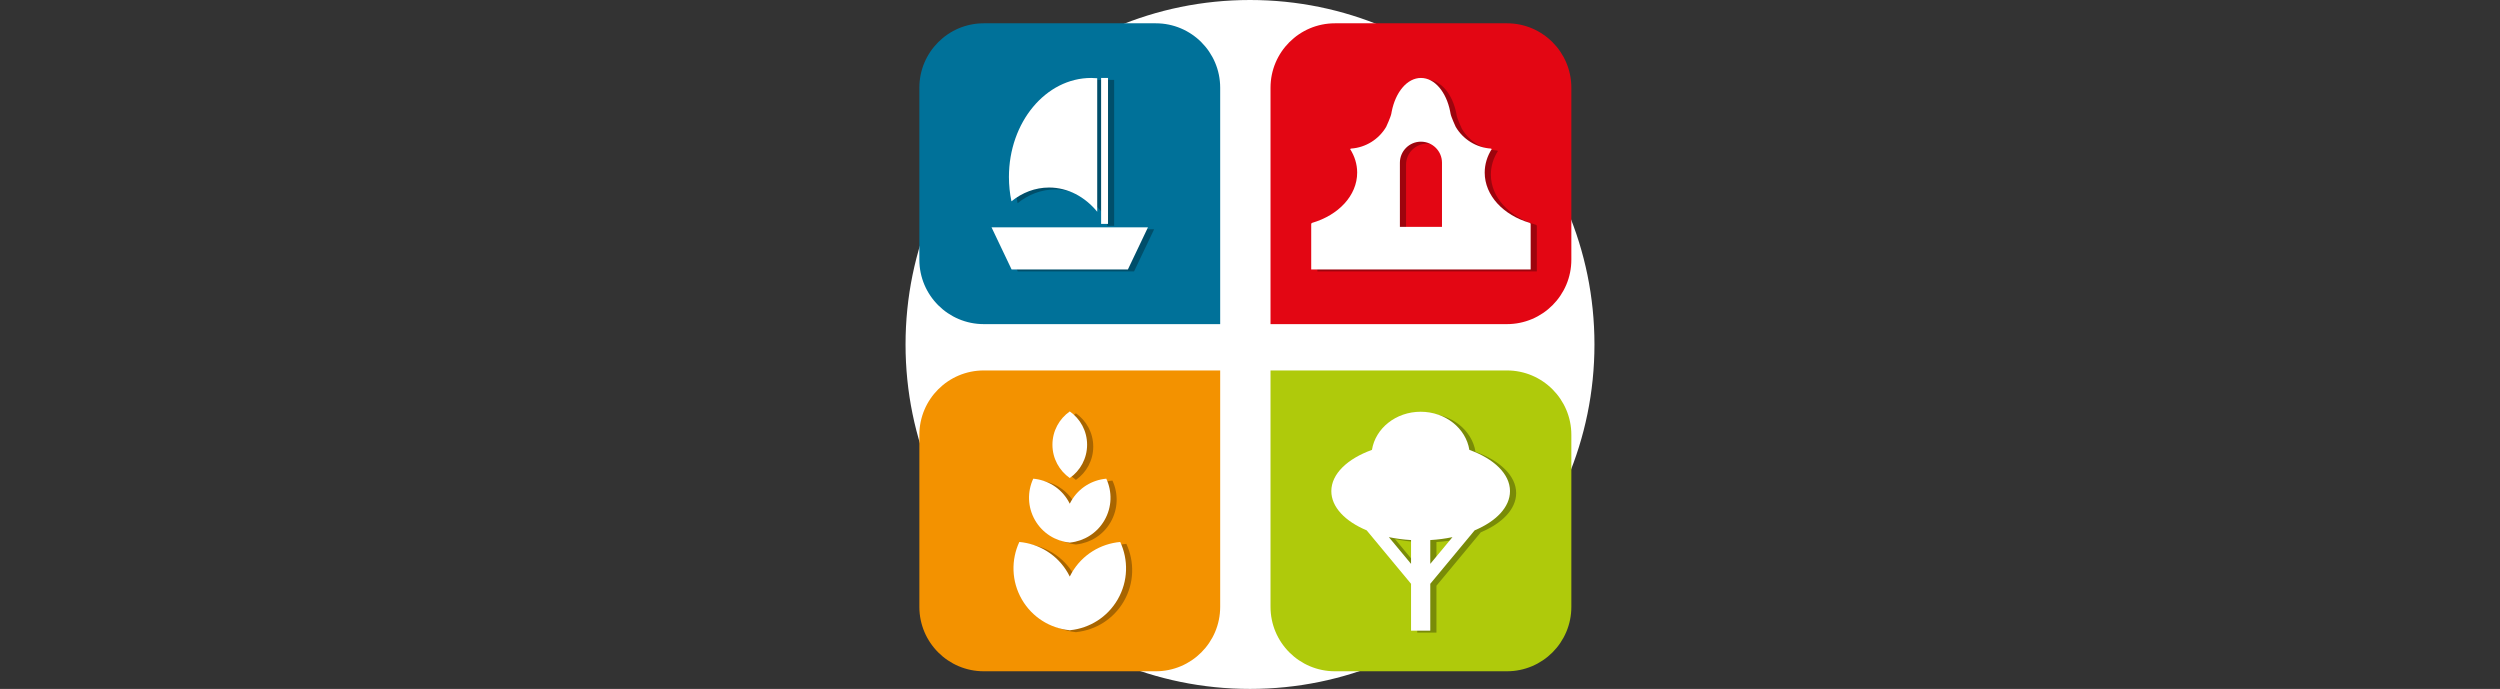<?xml version="1.0" encoding="UTF-8" standalone="no"?>
<!-- Generator: Adobe Illustrator 17.0.0, SVG Export Plug-In . SVG Version: 6.00 Build 0)  -->

<svg
   xmlns:dc="http://purl.org/dc/elements/1.1/"
   xmlns:cc="http://creativecommons.org/ns#"
   xmlns:rdf="http://www.w3.org/1999/02/22-rdf-syntax-ns#"
   xmlns:svg="http://www.w3.org/2000/svg"
   xmlns="http://www.w3.org/2000/svg"
   xmlns:sodipodi="http://sodipodi.sourceforge.net/DTD/sodipodi-0.dtd"
   xmlns:inkscape="http://www.inkscape.org/namespaces/inkscape"
   version="1.1"
   x="0px"
   y="0px"
   width="3266"
   height="900"
   viewBox="0 0 3266 900"
   enable-background="new 0 0 900 900"
   xml:space="preserve"
   id="svg2"
   inkscape:version="0.92.3 (2405546, 2018-03-11)"
   sodipodi:docname="logo-sl-footer.svg"><rect x="0" y="0" width="3266" height="900" fill="#333333" stroke="none"/><defs
     id="defs40" /><sodipodi:namedview
     pagecolor="#ffffff"
     bordercolor="#666666"
     borderopacity="1"
     objecttolerance="10"
     gridtolerance="10"
     guidetolerance="10"
     inkscape:pageopacity="0"
     inkscape:pageshadow="2"
     inkscape:window-width="1920"
     inkscape:window-height="1052"
     id="namedview38"
     showgrid="false"
     fit-margin-top="0"
     fit-margin-left="0"
     fit-margin-right="0"
     fit-margin-bottom="0"
     inkscape:zoom="0.26222222"
     inkscape:cx="768.43223"
     inkscape:cy="140.94412"
     inkscape:window-x="0"
     inkscape:window-y="0"
     inkscape:window-maximized="1"
     inkscape:current-layer="svg2" /><g
     id="Layer_1"
     display="none"
     style="display:none"><g
       display="inline"
       id="g5"
       style="display:inline"><rect
         width="900.354"
         height="900"
         id="rect7"
         x="0"
         y="0"
         style="fill:#5d6fb0" /></g></g><g
     id="Layer_4"
     transform="translate(1183,0)"><circle
       cx="450"
       cy="450"
       r="450"
       id="circle10"
       style="fill:#ffffff" /></g><g
     id="Layer_2"
     display="none"
     style="display:none"><circle
       cx="450.354"
       cy="450"
       r="450"
       id="circle22"
       style="fill:#5d6fb0" /></g><g
     id="Layer_3"
     display="none"
     style="display:none"><g
       display="inline"
       id="g25"
       style="display:inline"><path
         d="m 449.996,343.944 c 40.236,0 72.857,32.615 72.857,72.851 0,40.234 -32.621,72.85 -72.857,72.85 -40.228,0 -72.849,-32.616 -72.849,-72.85 0,-40.236 32.621,-72.851 72.849,-72.851"
         id="path27"
         inkscape:connector-curvature="0"
         style="clip-rule:evenodd;fill:#ffffff;fill-rule:evenodd" /><path
         d="m 149,189 101.523,0.065 76.629,175.488 c -6.83,16.047 -10.616,33.704 -10.616,52.242 0,57.848 36.812,107.095 88.286,125.613 l 45.17,103.44 45.173,-103.434 c 51.48,-18.512 88.298,-67.766 88.298,-125.618 0,-18.539 -3.788,-36.195 -10.621,-52.242 L 649.483,189.066 751,189 495.06,791 404.937,791 149,189 Z"
         id="path29"
         inkscape:connector-curvature="0"
         style="fill:#ffffff" /></g></g><g
     id="Layer_5"
     display="none"
     style="display:none"><g
       display="inline"
       id="g32"
       style="display:inline"><path
         d="m 449.994,235.556 c 59.351,0 107.47,48.109 107.47,107.461 0,59.349 -48.119,107.46 -107.47,107.46 -59.339,0 -107.458,-48.112 -107.458,-107.46 0,-59.352 48.118,-107.461 107.458,-107.461"
         id="path34"
         inkscape:connector-curvature="0"
         style="clip-rule:evenodd;fill:#5d6fb0;fill-rule:evenodd" /><path
         d="M 6,7 155.755,7.096 268.79,265.955 c -10.075,23.671 -15.659,49.716 -15.659,77.062 0,85.331 54.301,157.974 130.23,185.289 l 66.629,152.582 66.635,-152.574 c 75.937,-27.307 130.247,-99.961 130.247,-185.297 0,-27.346 -5.587,-53.391 -15.667,-77.062 L 744.256,7.096 893.999,7 516.466,895 383.528,895 6,7 Z"
         id="path36"
         inkscape:connector-curvature="0"
         style="fill:#5d6fb0" /></g></g><path
     inkscape:connector-curvature="0"
     style="fill:#007199;stroke-width:1.683"
     id="XMLID_209_"
     d="M 1594.046,423.431 H 1285.209 c -46.48,0 -84.16,-37.68 -84.16,-84.16 V 114.594 c 0,-46.48 37.68,-84.16 84.16,-84.16 h 224.677 c 46.48,0 84.16,37.68 84.16,84.16 z" /><path
     inkscape:connector-curvature="0"
     style="fill:#e30613;stroke-width:1.683"
     id="XMLID_208_"
     d="M 1968.654,423.431 H 1659.809 V 114.594 c 0,-46.48 37.68,-84.16 84.16,-84.16 h 224.685 c 46.48,0 84.16,37.68 84.16,84.16 v 224.677 c 0,46.48 -37.68,84.16 -84.16,84.16 z" /><path
     inkscape:connector-curvature="0"
     style="fill:#f39200;stroke-width:1.683"
     id="XMLID_207_"
     d="m 1509.886,876.951 h -224.677 c -46.48,0 -84.16,-37.68 -84.16,-84.16 V 568.112 c 0,-46.48 37.68,-84.16 84.16,-84.16 h 308.837 v 308.839 c 0,46.48 -37.68,84.16 -84.16,84.16 z" /><path
     inkscape:connector-curvature="0"
     style="fill:#afca0b;stroke-width:1.683"
     id="XMLID_206_"
     d="m 1968.654,876.951 h -224.685 c -46.48,0 -84.16,-37.68 -84.16,-84.16 V 483.952 h 308.846 c 46.48,0 84.16,37.68 84.16,84.16 v 224.679 c 0,46.48 -37.68,84.16 -84.16,84.16 z" /><g
     transform="matrix(1.683,0,0,1.683,1128.022,-8.955)"
     style="opacity:0.31"
     id="XMLID_202_"><polygon
       id="XMLID_205_"
       points="210.051,215.985 119.769,215.985 104.2,183.289 225.624,183.289 " /><path
       inkscape:connector-curvature="0"
       id="XMLID_204_"
       d="m 148.853,152.374 c 14.608,0 27.82,7.195 37.358,18.803 V 67.55 c -1.534,-0.132 -3.077,-0.223 -4.637,-0.223 -35.284,0 -63.884,34.405 -63.884,76.846 0,6.518 0.681,12.846 1.951,18.894 8.358,-6.75 18.403,-10.693 29.212,-10.693 z" /><rect
       id="XMLID_203_"
       x="189.243"
       y="67.327"
       width="5.355"
       height="113.28" /></g><path
     inkscape:connector-curvature="0"
     style="opacity:0.31;stroke-width:1.683"
     id="XMLID_199_"
     d="m 2006.513,293.681 c -34.393,-10.054 -58.841,-35.649 -58.841,-65.645 0,-11.027 3.312,-21.456 9.2,-30.747 l -1.042,-0.638 c -19.63,-1.32 -36.571,-12.36 -46.022,-28.345 0,0 -6.034,-12.956 -6.783,-17.47 -0.189,-0.889 -0.348,-1.793 -0.493,-2.693 -5.014,-25.346 -20.198,-43.773 -38.17,-43.773 -17.97,0 -33.149,18.428 -38.163,43.773 -0.145,0.902 -0.306,1.804 -0.493,2.693 -0.749,4.514 -6.783,17.47 -6.783,17.47 -9.451,15.984 -26.394,27.025 -46.029,28.345 l -1.035,0.638 c 5.89,9.29 9.2,19.72 9.2,30.747 0,30.011 -24.455,55.591 -58.841,65.645 l -1.202,1.042 v 59.868 h 286.698 v -59.868 z m -114.653,5.263 h -54.987 v -83.81 c 0,-15.193 12.311,-27.497 27.49,-27.497 v 0 c 15.186,0 27.497,12.304 27.497,27.497 z" /><g
     transform="matrix(1.683,0,0,1.683,1128.022,-8.955)"
     style="opacity:0.31"
     id="XMLID_195_"><path
       inkscape:connector-curvature="0"
       id="XMLID_198_"
       d="m 151.456,351.996 c 0,10.692 5.322,20.14 13.456,25.848 8.131,-5.709 13.453,-15.156 13.453,-25.848 0,-10.693 -5.322,-20.14 -13.453,-25.849 -8.135,5.709 -13.456,15.156 -13.456,25.849 z" /><path
       inkscape:connector-curvature="0"
       id="XMLID_197_"
       d="m 193.257,378.356 c -10.977,0.973 -21.319,7.095 -27.243,17.359 -0.396,0.684 -0.759,1.37 -1.102,2.062 -0.342,-0.693 -0.709,-1.378 -1.101,-2.062 -5.928,-10.264 -16.27,-16.386 -27.243,-17.359 -4.642,9.991 -4.513,22.012 1.411,32.276 5.808,10.057 15.861,16.13 26.591,17.293 0.013,0.016 0.021,0.041 0.033,0.066 0.103,-0.008 0.206,-0.025 0.309,-0.033 0.104,0.008 0.207,0.025 0.31,0.033 0.012,-0.025 0.02,-0.05 0.029,-0.066 10.73,-1.163 20.783,-7.236 26.591,-17.293 5.928,-10.264 6.055,-22.284 1.415,-32.276 z" /><path
       inkscape:connector-curvature="0"
       id="XMLID_196_"
       d="m 204.069,427.48 c -15.16,1.345 -29.45,9.794 -37.635,23.976 -0.544,0.941 -1.052,1.89 -1.522,2.855 -0.474,-0.965 -0.977,-1.914 -1.522,-2.855 -8.189,-14.183 -22.475,-22.631 -37.635,-23.976 -6.415,13.795 -6.238,30.395 1.951,44.578 8.024,13.902 21.91,22.293 36.736,23.893 0.012,0.025 0.025,0.058 0.041,0.091 0.14,-0.017 0.285,-0.033 0.428,-0.05 0.144,0.017 0.285,0.033 0.429,0.05 0.013,-0.033 0.029,-0.066 0.041,-0.091 14.822,-1.6 28.708,-9.991 36.736,-23.893 8.19,-14.183 8.363,-30.783 1.952,-44.578 z" /></g><path
     inkscape:connector-curvature="0"
     style="opacity:0.31;stroke-width:1.683"
     id="XMLID_191_"
     d="m 1980.709,644.171 c 0,-22.58 -21.136,-42.425 -53.085,-53.896 -4.506,-28.163 -31.233,-49.814 -63.617,-49.814 -32.392,0 -59.111,21.651 -63.625,49.814 -31.94,11.471 -53.076,31.316 -53.076,53.896 0,20.9 18.123,39.468 46.173,51.216 l 57.966,69.824 v 61.215 h 25.122 v -61.215 l 57.966,-69.824 c 28.054,-11.749 46.175,-30.316 46.175,-51.216 z m -158.26,60.077 c 9.173,1.931 18.887,3.237 28.997,3.834 v 31.094 z m 54.12,34.926 v -31.094 c 10.109,-0.598 19.823,-1.902 28.99,-3.834 z" /><polygon
     transform="matrix(1.683,0,0,1.683,1128.022,-8.955)"
     style="fill:#ffffff"
     id="XMLID_190_"
     points="205.27,214.476 114.984,214.476 99.415,181.779 220.839,181.779 " /><path
     inkscape:connector-curvature="0"
     style="fill:#ffffff;stroke-width:1.683"
     id="XMLID_163_"
     d="m 1370.522,244.98 c 24.581,0 46.828,12.111 62.874,31.649 V 102.204 c -2.582,-0.222 -5.179,-0.375 -7.805,-0.375 -59.39,0 -107.53,57.911 -107.53,129.332 0,10.986 1.146,21.636 3.291,31.816 14.07,-11.358 30.971,-17.997 49.17,-17.997 z" /><rect
     style="fill:#ffffff;stroke-width:1.683"
     id="XMLID_129_"
     x="1438.5"
     y="101.828"
     width="9.014"
     height="190.673" /><path
     inkscape:connector-curvature="0"
     style="fill:#ffffff;stroke-width:1.683"
     id="XMLID_126_"
     d="m 1998.459,291.141 c -34.386,-10.054 -58.841,-35.649 -58.841,-65.645 0,-11.04 3.313,-21.471 9.2,-30.761 l -1.035,-0.624 c -19.636,-1.32 -36.579,-12.36 -46.029,-28.345 0,0 -6.034,-12.956 -6.785,-17.47 -0.187,-0.889 -0.347,-1.793 -0.491,-2.695 -5.014,-25.344 -20.192,-43.773 -38.163,-43.773 -17.978,0 -33.157,18.428 -38.17,43.773 -0.146,0.902 -0.306,1.806 -0.493,2.695 -0.749,4.514 -6.783,17.47 -6.783,17.47 -9.451,15.984 -26.395,27.025 -46.022,28.345 l -1.042,0.624 c 5.89,9.29 9.2,19.72 9.2,30.761 0,29.996 -24.45,55.591 -58.841,65.645 l -1.202,1.028 v 59.882 h 286.698 V 292.17 Z m -114.653,5.262 h -54.987 v -83.823 c 0,-15.179 12.311,-27.497 27.497,-27.497 v 0 c 15.179,0 27.49,12.318 27.49,27.497 z" /><path
     inkscape:connector-curvature="0"
     style="fill:#ffffff;stroke-width:1.683"
     id="XMLID_125_"
     d="m 1374.905,580.984 c 0,17.999 8.956,33.898 22.642,43.508 13.693,-9.611 22.644,-25.511 22.644,-43.508 0,-17.998 -8.951,-33.9 -22.644,-43.509 -13.688,9.611 -22.642,25.511 -22.642,43.509 z" /><path
     inkscape:connector-curvature="0"
     style="fill:#ffffff;stroke-width:1.683"
     id="XMLID_124_"
     d="m 1445.256,625.354 c -18.47,1.638 -35.884,11.942 -45.855,29.219 -0.66,1.138 -1.278,2.306 -1.855,3.471 -0.576,-1.166 -1.193,-2.333 -1.853,-3.471 -9.978,-17.276 -27.386,-27.581 -45.855,-29.219 -7.813,16.817 -7.596,37.037 2.375,54.314 9.783,16.943 26.697,27.164 44.758,29.108 0.022,0.04 0.035,0.083 0.056,0.111 0.173,-0.017 0.347,-0.029 0.52,-0.056 0.173,0.027 0.348,0.042 0.522,0.056 0.021,-0.029 0.034,-0.069 0.056,-0.111 18.061,-1.944 34.974,-12.166 44.758,-29.108 9.973,-17.276 10.187,-37.497 2.375,-54.314 z" /><path
     inkscape:connector-curvature="0"
     style="fill:#ffffff;stroke-width:1.683"
     id="XMLID_123_"
     d="m 1463.457,708.025 c -25.517,2.277 -49.57,16.499 -63.347,40.372 -0.916,1.582 -1.764,3.18 -2.562,4.806 -0.798,-1.626 -1.645,-3.222 -2.562,-4.806 -13.777,-23.873 -37.83,-38.093 -63.347,-40.372 -10.791,23.233 -10.5,51.176 3.284,75.047 13.506,23.4 36.886,37.524 61.834,40.203 0.02,0.056 0.042,0.111 0.069,0.168 0.242,-0.029 0.48,-0.057 0.721,-0.085 0.242,0.027 0.48,0.056 0.722,0.085 0.022,-0.057 0.048,-0.113 0.069,-0.168 24.948,-2.68 48.328,-16.803 61.832,-40.203 13.785,-23.873 14.078,-51.814 3.287,-75.047 z" /><path
     inkscape:connector-curvature="0"
     style="fill:#ffffff;stroke-width:1.683"
     id="XMLID_119_"
     d="m 1972.655,641.616 c 0,-22.567 -21.136,-42.412 -53.077,-53.883 -4.514,-28.163 -31.24,-49.828 -63.625,-49.828 -32.387,0 -59.111,21.665 -63.625,49.828 -31.941,11.471 -53.078,31.316 -53.078,53.883 0,20.914 18.125,39.483 46.175,51.232 l 57.966,69.824 v 61.201 h 25.122 v -61.201 l 57.966,-69.824 c 28.052,-11.75 46.175,-30.318 46.175,-51.232 z m -158.26,60.09 c 9.172,1.931 18.887,3.235 28.997,3.833 v 31.095 z m 54.12,34.926 v -31.095 c 10.109,-0.598 19.823,-1.902 28.997,-3.833 z" /></svg>